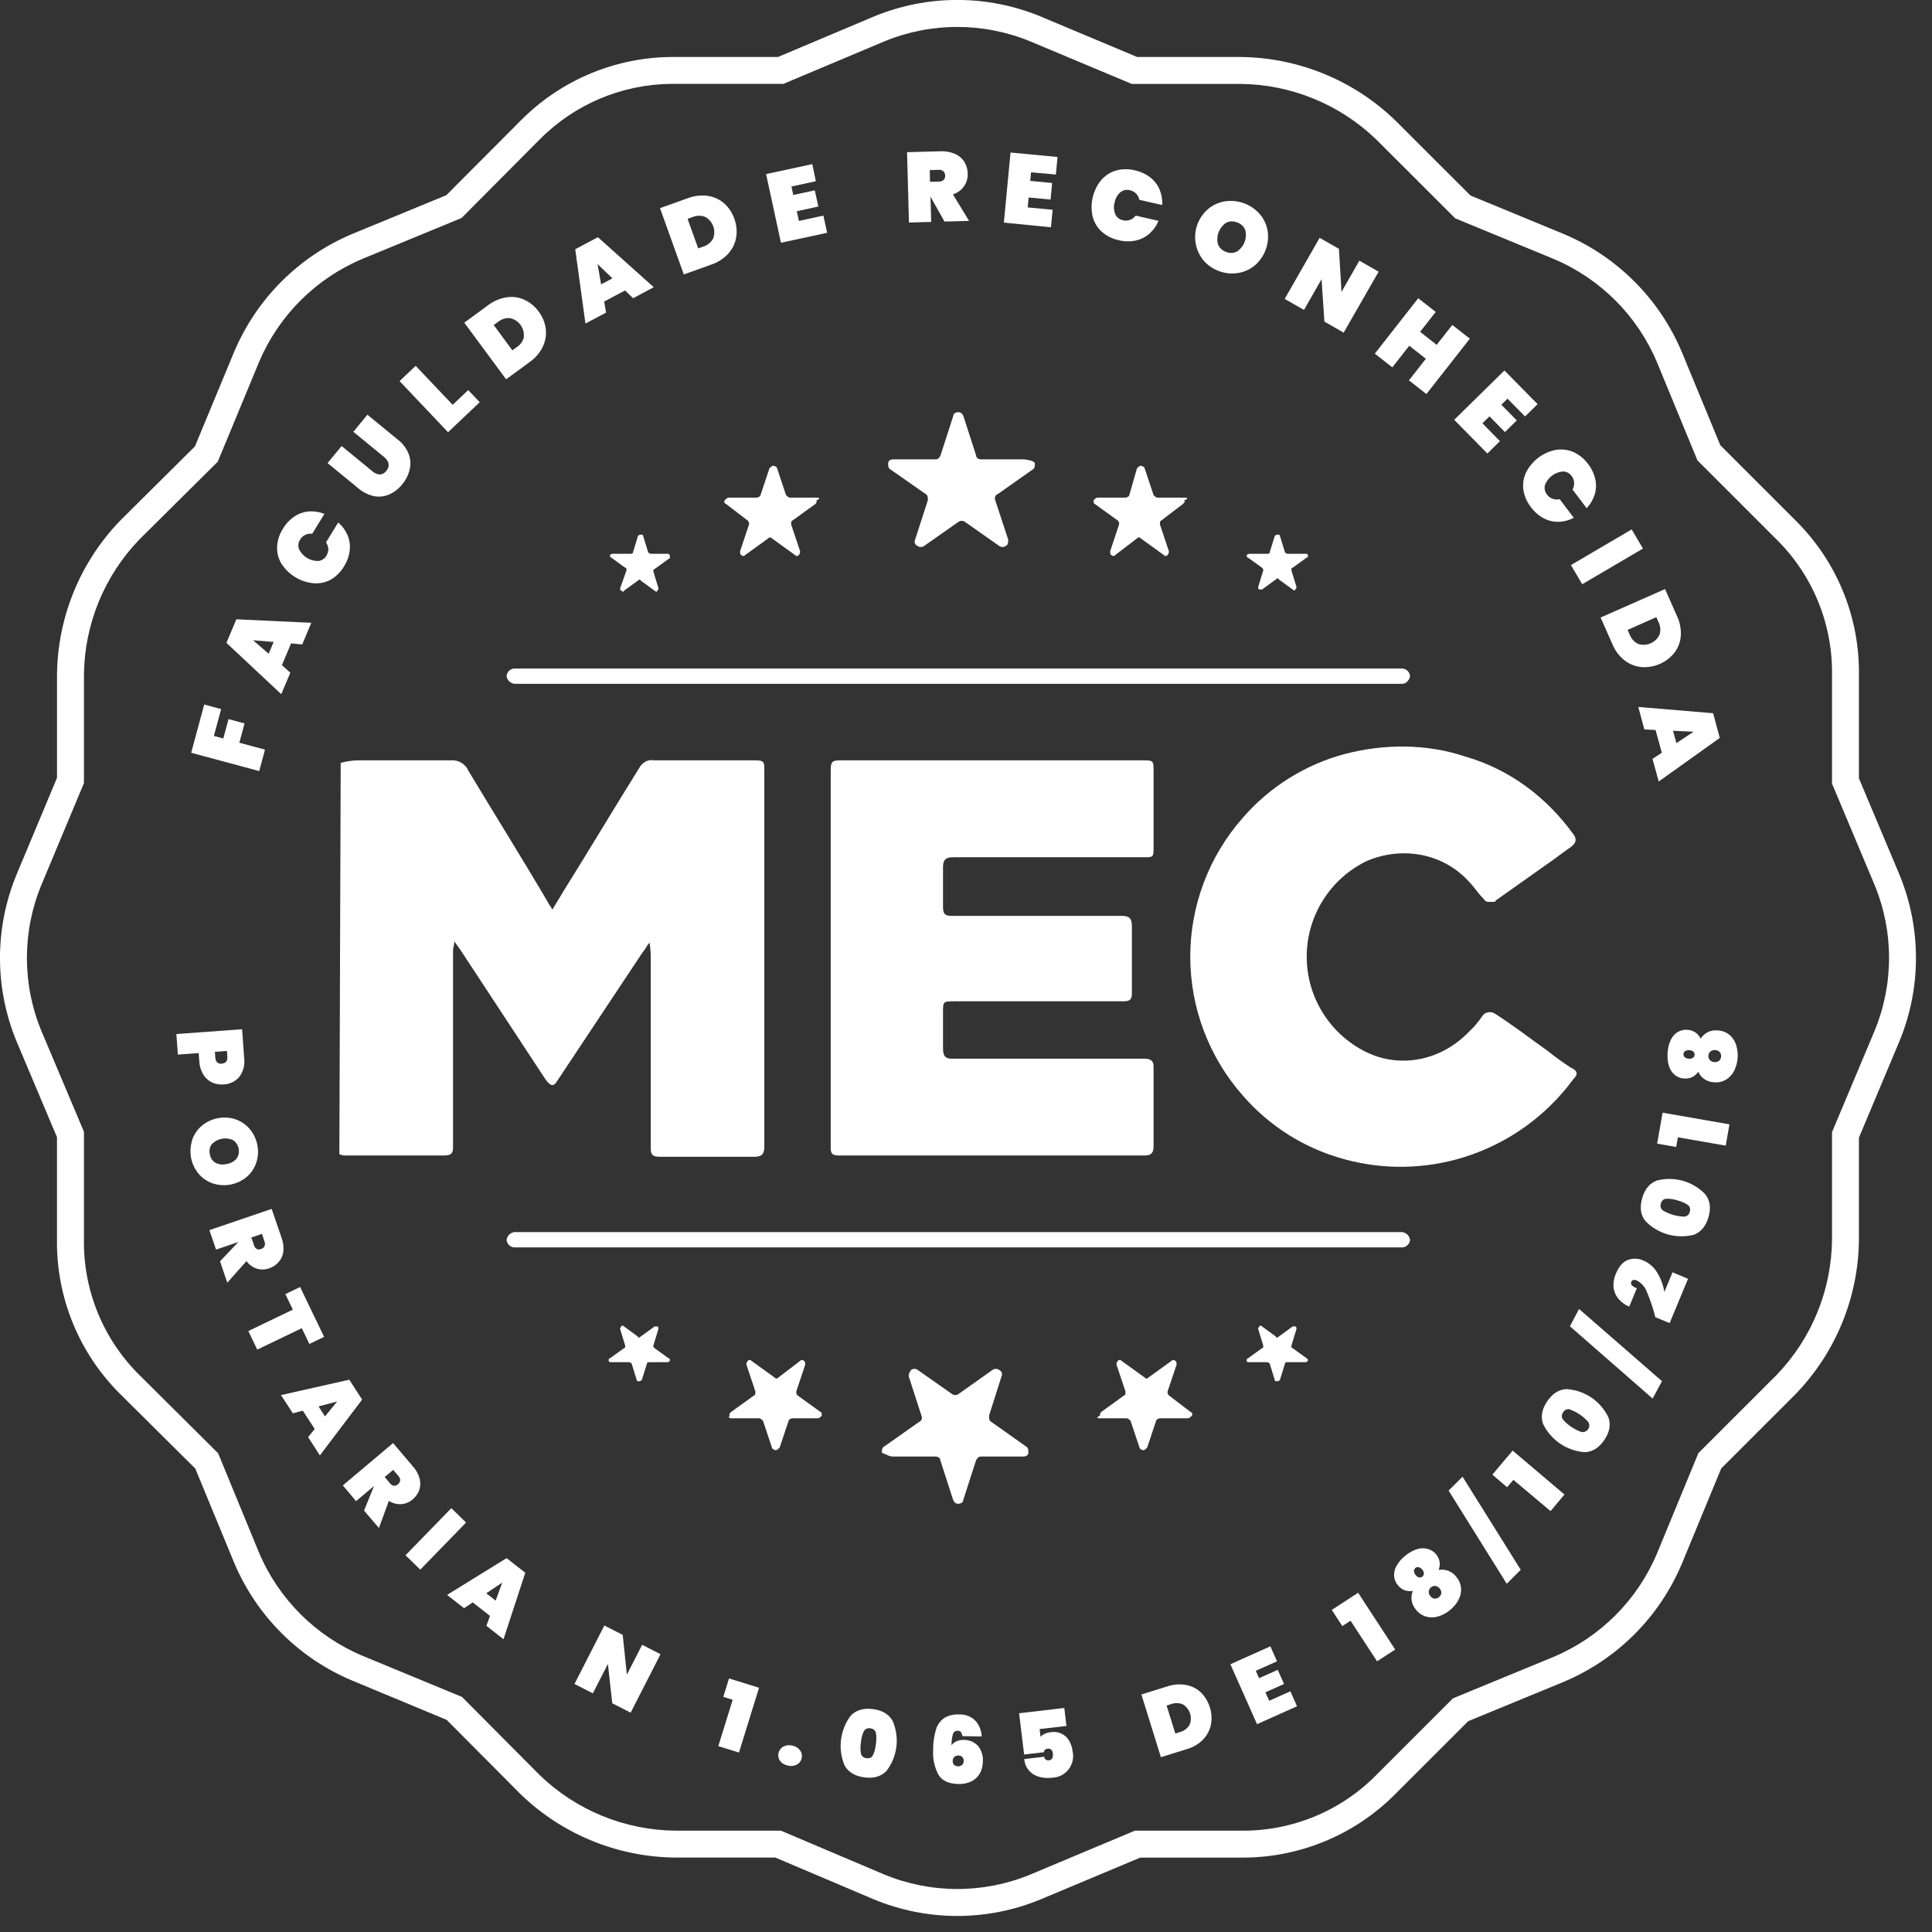 <svg width="116" height="116" viewBox="0 0 116 116" fill="none" xmlns="http://www.w3.org/2000/svg">
<rect x="0" y="0" width="116" height="116" fill="#333333" stroke="none"/>
<g clip-path="url(#clip0_663_9080)">
<path d="M114.041 52.503L111.613 46.733V40.565C111.64 38.834 111.316 37.114 110.66 35.511C110.004 33.908 109.03 32.455 107.796 31.238L103.29 26.733L100.98 21.138C99.634 17.938 97.086 15.393 93.884 14.049L88.288 11.739L83.768 7.223C81.272 4.812 77.943 3.451 74.471 3.422H68.277L62.492 0.995C60.902 0.336 59.198 -0.003 57.477 -0.003C55.755 -0.003 54.051 0.336 52.461 0.995L46.71 3.422H40.591C38.859 3.398 37.14 3.724 35.537 4.38C33.934 5.036 32.48 6.009 31.262 7.24L26.798 11.719L21.147 14.047C17.947 15.393 15.401 17.938 14.054 21.136L11.705 26.801L7.226 31.248C4.813 33.741 3.451 37.066 3.423 40.535V46.703L0.996 52.505C-0.333 55.715 -0.333 59.321 0.996 62.531L3.421 68.277V74.389C3.394 76.122 3.719 77.842 4.375 79.446C5.032 81.05 6.006 82.505 7.24 83.723L11.725 88.174L14.054 93.818C15.4 97.017 17.947 99.562 21.149 100.905L26.818 103.263L31.262 107.73C33.758 110.142 37.086 111.502 40.557 111.53H46.551L52.459 114.037C54.048 114.697 55.753 115.037 57.474 115.037C59.196 115.037 60.901 114.697 62.49 114.037L68.464 111.532H74.438C76.171 111.556 77.891 111.231 79.495 110.575C81.099 109.92 82.555 108.948 83.774 107.718L88.155 103.341L93.89 100.979C97.091 99.633 99.637 97.088 100.982 93.888L103.344 88.168L107.808 83.705C110.224 81.211 111.586 77.884 111.613 74.413V68.307L114.041 62.527C115.369 59.318 115.369 55.713 114.041 52.503ZM2.487 61.904C1.325 59.094 1.325 55.938 2.487 53.128L5.04 47.02V40.535C5.066 37.489 6.262 34.569 8.381 32.378L13.075 27.72L15.548 21.751C16.729 18.948 18.962 16.718 21.768 15.539L27.714 13.088L32.397 8.379C34.487 6.264 37.329 5.062 40.302 5.036H47.037L53.086 2.489C55.898 1.327 59.057 1.327 61.869 2.489L67.95 5.038H74.471C77.521 5.065 80.443 6.261 82.635 8.379L87.374 13.11L93.266 15.539C96.074 16.718 98.308 18.948 99.489 21.753L101.918 27.644L106.653 32.376C107.733 33.439 108.586 34.71 109.161 36.112C109.736 37.514 110.02 39.018 109.997 40.533V47.05L112.549 53.124C113.712 55.934 113.712 59.09 112.549 61.9L109.997 67.977V74.413C109.971 77.46 108.774 80.381 106.653 82.571L101.974 87.246L99.489 93.271C98.309 96.076 96.076 98.307 93.268 99.487L87.239 101.97L82.635 106.574C81.571 107.653 80.299 108.506 78.896 109.08C77.493 109.654 75.987 109.938 74.471 109.915H68.143L61.871 112.547C59.059 113.709 55.901 113.709 53.09 112.547L46.887 109.915H40.563C37.514 109.889 34.591 108.693 32.399 106.574L27.738 101.886L21.764 99.415C18.957 98.235 16.723 96.004 15.542 93.2L13.097 87.256L8.383 82.571C7.303 81.507 6.45 80.236 5.875 78.834C5.301 77.432 5.017 75.928 5.04 74.413V67.949L2.487 61.904Z" fill="white"/>
<path d="M61.447 27.581H58.919C58.765 27.581 58.61 27.507 58.61 27.354L57.843 24.978C57.77 24.827 57.692 24.75 57.539 24.75C57.385 24.75 57.234 24.827 57.234 24.978L56.467 27.354C56.39 27.507 56.312 27.581 56.159 27.581H53.63C53.477 27.581 53.325 27.658 53.325 27.812C53.325 27.965 53.325 28.12 53.477 28.194L55.555 29.646C55.711 29.722 55.711 29.875 55.711 30.03L54.944 32.402C54.927 32.437 54.918 32.475 54.916 32.513C54.915 32.552 54.922 32.591 54.936 32.627C54.951 32.663 54.972 32.695 55 32.722C55.028 32.749 55.061 32.77 55.097 32.784C55.154 32.822 55.22 32.843 55.288 32.843C55.357 32.843 55.423 32.822 55.48 32.784L57.549 31.331C57.605 31.292 57.672 31.271 57.741 31.271C57.809 31.271 57.877 31.292 57.933 31.331L60 32.784C60.056 32.822 60.123 32.843 60.192 32.843C60.26 32.843 60.327 32.822 60.384 32.784C60.535 32.708 60.535 32.553 60.535 32.402L59.759 30.044C59.742 30.009 59.733 29.97 59.732 29.931C59.731 29.892 59.738 29.853 59.752 29.817C59.767 29.781 59.789 29.748 59.818 29.721C59.846 29.694 59.879 29.673 59.916 29.66L61.983 28.204C62.136 28.13 62.136 27.975 62.136 27.822C62.136 27.668 61.601 27.581 61.447 27.581Z" fill="white"/>
<path d="M71.178 29.879H69.493C69.413 29.879 69.336 29.803 69.262 29.726L68.727 28.12C68.727 28.042 68.571 27.965 68.496 27.965C68.42 27.965 68.342 28.042 68.265 28.12L67.805 29.726C67.805 29.803 67.651 29.879 67.578 29.879H65.889C65.813 29.879 65.736 29.956 65.662 30.034C65.662 30.108 65.662 30.261 65.736 30.261L67.116 31.256C67.145 31.286 67.167 31.322 67.181 31.362C67.194 31.402 67.198 31.445 67.193 31.486L66.656 33.096C66.656 33.17 66.656 33.323 66.733 33.323C66.746 33.341 66.764 33.356 66.784 33.366C66.803 33.376 66.826 33.381 66.848 33.381C66.87 33.381 66.892 33.376 66.912 33.366C66.932 33.356 66.949 33.341 66.962 33.323L68.265 32.328C68.278 32.31 68.295 32.295 68.315 32.285C68.335 32.275 68.358 32.27 68.38 32.27C68.403 32.27 68.425 32.275 68.445 32.285C68.465 32.295 68.482 32.31 68.496 32.328L69.876 33.323C69.888 33.341 69.905 33.356 69.925 33.366C69.945 33.376 69.967 33.381 69.989 33.381C70.011 33.381 70.033 33.376 70.053 33.366C70.073 33.356 70.09 33.341 70.103 33.323C70.132 33.294 70.154 33.258 70.168 33.219C70.181 33.179 70.185 33.137 70.18 33.096L69.644 31.486C69.644 31.409 69.644 31.256 69.72 31.256L71.024 30.261C71.1 30.185 71.178 30.108 71.1 30.034C71.409 29.956 71.251 29.879 71.178 29.879Z" fill="white"/>
<path d="M49.109 29.879H47.425C47.347 29.879 47.272 29.803 47.194 29.726L46.658 28.12C46.658 28.042 46.507 27.965 46.429 27.965C46.352 27.965 46.276 28.042 46.198 28.12L45.663 29.726C45.663 29.803 45.509 29.879 45.432 29.879H43.747C43.669 29.879 43.594 29.956 43.516 30.034C43.502 30.053 43.493 30.075 43.489 30.098C43.485 30.122 43.487 30.146 43.495 30.168C43.503 30.19 43.516 30.21 43.533 30.227C43.55 30.243 43.571 30.255 43.594 30.261L44.896 31.256C44.925 31.286 44.948 31.322 44.961 31.362C44.974 31.402 44.979 31.445 44.974 31.486L44.436 33.096C44.436 33.17 44.436 33.323 44.514 33.323C44.527 33.341 44.544 33.356 44.564 33.366C44.584 33.376 44.606 33.381 44.628 33.381C44.651 33.381 44.673 33.376 44.693 33.366C44.712 33.356 44.73 33.341 44.743 33.323L46.123 32.328C46.136 32.31 46.153 32.295 46.172 32.285C46.192 32.275 46.214 32.27 46.236 32.27C46.258 32.27 46.28 32.275 46.3 32.285C46.32 32.295 46.337 32.31 46.35 32.328L47.73 33.323C47.743 33.341 47.76 33.356 47.78 33.366C47.8 33.376 47.823 33.381 47.845 33.381C47.867 33.381 47.89 33.376 47.91 33.366C47.93 33.356 47.947 33.341 47.961 33.323C47.99 33.294 48.012 33.258 48.026 33.219C48.039 33.179 48.043 33.137 48.038 33.096L47.501 31.486C47.501 31.409 47.501 31.256 47.578 31.256L48.958 30.261C48.986 30.231 49.007 30.195 49.02 30.156C49.033 30.116 49.037 30.075 49.032 30.034C49.263 29.956 49.183 29.879 49.109 29.879Z" fill="white"/>
<path d="M40.148 33.249H39.072C39.014 33.24 38.96 33.212 38.919 33.17L38.614 32.175C38.614 32.099 38.537 32.099 38.461 32.099C38.402 32.107 38.348 32.133 38.306 32.175L38.001 33.17C38.001 33.249 37.923 33.249 37.848 33.249H36.774C36.717 33.257 36.663 33.283 36.621 33.323C36.621 33.323 36.621 33.478 36.699 33.478L37.539 34.089C37.617 34.089 37.617 34.166 37.617 34.244L37.236 35.314C37.236 35.392 37.236 35.468 37.314 35.468C37.39 35.545 37.467 35.545 37.467 35.468L38.308 34.855C38.385 34.779 38.463 34.779 38.463 34.855L39.305 35.468C39.383 35.545 39.457 35.545 39.457 35.468C39.534 35.392 39.534 35.392 39.534 35.314L39.23 34.32C39.23 34.244 39.23 34.166 39.305 34.166L40.15 33.554C40.223 33.554 40.223 33.478 40.223 33.4C40.216 33.343 40.189 33.29 40.148 33.249Z" fill="white"/>
<path d="M78.378 33.249H77.307C77.249 33.241 77.195 33.213 77.155 33.17L76.847 32.175C76.847 32.099 76.771 32.099 76.693 32.099C76.635 32.107 76.581 32.133 76.54 32.175L76.233 33.17C76.233 33.249 76.158 33.249 76.08 33.249H75.009C74.951 33.256 74.897 33.282 74.856 33.323C74.856 33.4 74.856 33.478 74.931 33.478L75.775 34.089C75.849 34.166 75.849 34.166 75.849 34.244L75.544 35.239C75.544 35.316 75.544 35.394 75.622 35.394H75.775L76.616 34.781C76.693 34.704 76.771 34.704 76.771 34.781L77.613 35.394C77.691 35.47 77.765 35.47 77.765 35.394C77.842 35.316 77.842 35.316 77.842 35.239L77.538 34.244C77.538 34.166 77.538 34.089 77.613 34.089L78.456 33.478C78.531 33.478 78.531 33.4 78.531 33.323C78.531 33.245 78.378 33.249 78.378 33.249Z" fill="white"/>
<path d="M53.629 87.453H56.152C56.305 87.453 56.461 87.529 56.461 87.682L57.227 90.056C57.301 90.209 57.379 90.287 57.532 90.287C57.685 90.287 57.837 90.209 57.837 90.056L58.603 87.682C58.681 87.529 58.759 87.453 58.912 87.453H61.441C61.594 87.453 61.747 87.376 61.747 87.225C61.747 87.073 61.747 86.916 61.594 86.841L59.537 85.384C59.382 85.31 59.382 85.157 59.382 85.002L60.135 82.63C60.152 82.596 60.161 82.558 60.163 82.519C60.164 82.48 60.158 82.441 60.143 82.405C60.129 82.369 60.107 82.337 60.079 82.309C60.051 82.282 60.018 82.262 59.981 82.248C59.925 82.209 59.858 82.188 59.79 82.188C59.721 82.188 59.655 82.209 59.599 82.248L57.546 83.701C57.49 83.74 57.423 83.76 57.355 83.76C57.286 83.76 57.22 83.74 57.164 83.701L55.095 82.248C55.039 82.209 54.972 82.188 54.904 82.188C54.835 82.188 54.768 82.209 54.712 82.248C54.616 82.352 54.561 82.488 54.559 82.63L55.326 85.002C55.343 85.037 55.352 85.075 55.353 85.114C55.354 85.153 55.347 85.191 55.333 85.227C55.318 85.263 55.296 85.296 55.268 85.323C55.24 85.35 55.207 85.371 55.17 85.384L53.102 86.841C52.948 86.916 52.948 87.071 52.948 87.225C53.325 87.376 53.402 87.453 53.629 87.453Z" fill="white"/>
<path d="M43.898 85.157H45.585C45.662 85.157 45.74 85.233 45.814 85.311L46.349 86.916C46.349 86.994 46.507 87.071 46.58 87.071C46.654 87.071 46.733 86.994 46.811 86.916L47.347 85.311C47.347 85.233 47.5 85.157 47.578 85.157H49.109C49.187 85.157 49.262 85.08 49.34 85.002C49.34 84.927 49.34 84.775 49.262 84.775L47.883 83.781C47.854 83.75 47.833 83.713 47.82 83.673C47.808 83.633 47.804 83.591 47.809 83.55L48.344 81.942C48.344 81.866 48.344 81.713 48.265 81.713C48.252 81.695 48.235 81.68 48.215 81.67C48.195 81.66 48.173 81.655 48.151 81.655C48.129 81.655 48.107 81.66 48.087 81.67C48.068 81.68 48.051 81.695 48.038 81.713L46.733 82.708C46.721 82.727 46.704 82.742 46.684 82.752C46.664 82.763 46.642 82.768 46.62 82.768C46.598 82.768 46.576 82.763 46.556 82.752C46.536 82.742 46.519 82.727 46.507 82.708L45.127 81.713C45.113 81.695 45.096 81.68 45.076 81.67C45.056 81.66 45.034 81.655 45.011 81.655C44.989 81.655 44.967 81.66 44.946 81.67C44.926 81.68 44.909 81.695 44.896 81.713C44.866 81.743 44.844 81.779 44.831 81.819C44.817 81.858 44.813 81.9 44.818 81.942L45.356 83.55C45.356 83.627 45.356 83.781 45.278 83.781L43.898 84.775C43.824 84.849 43.747 84.927 43.824 85.002C43.669 85.08 43.824 85.157 43.898 85.157Z" fill="white"/>
<path d="M65.967 85.157H67.651C67.729 85.157 67.804 85.233 67.882 85.311L68.418 86.916C68.418 86.994 68.571 87.071 68.649 87.071C68.726 87.071 68.8 86.994 68.878 86.916L69.413 85.311C69.413 85.233 69.567 85.157 69.644 85.157H71.329C71.409 85.157 71.482 85.08 71.56 85.002C71.574 84.983 71.583 84.961 71.587 84.938C71.591 84.914 71.588 84.891 71.581 84.868C71.573 84.846 71.56 84.826 71.543 84.809C71.526 84.793 71.505 84.782 71.482 84.775L70.18 83.78C70.15 83.75 70.128 83.714 70.115 83.674C70.101 83.634 70.097 83.591 70.102 83.55L70.642 81.942C70.642 81.866 70.642 81.713 70.564 81.713C70.551 81.695 70.534 81.68 70.513 81.67C70.493 81.66 70.471 81.655 70.449 81.655C70.426 81.655 70.404 81.66 70.384 81.67C70.364 81.68 70.347 81.695 70.333 81.713L68.953 82.708C68.941 82.727 68.924 82.742 68.904 82.752C68.884 82.763 68.862 82.768 68.84 82.768C68.817 82.768 68.796 82.763 68.776 82.752C68.756 82.742 68.739 82.727 68.726 82.708L67.347 81.713C67.333 81.695 67.316 81.68 67.296 81.67C67.276 81.66 67.254 81.655 67.231 81.655C67.209 81.655 67.186 81.66 67.166 81.67C67.146 81.68 67.129 81.695 67.115 81.713C67.086 81.743 67.064 81.779 67.05 81.819C67.037 81.858 67.033 81.9 67.038 81.942L67.577 83.55C67.577 83.627 67.577 83.78 67.498 83.78L66.12 84.775C66.091 84.805 66.069 84.841 66.056 84.88C66.043 84.919 66.039 84.961 66.044 85.002C65.813 85.08 65.889 85.157 65.967 85.157Z" fill="white"/>
<path d="M75.009 81.787H76.08C76.138 81.795 76.192 81.822 76.233 81.865L76.54 82.859C76.54 82.933 76.616 82.933 76.693 82.933C76.751 82.926 76.805 82.9 76.847 82.859L77.155 81.865C77.155 81.787 77.229 81.787 77.307 81.787H78.378C78.436 81.779 78.49 81.753 78.531 81.711C78.531 81.711 78.531 81.556 78.456 81.556L77.613 80.947C77.538 80.947 77.538 80.87 77.538 80.792L77.842 79.797C77.842 79.72 77.842 79.642 77.765 79.642H77.613L76.771 80.255C76.693 80.335 76.616 80.335 76.616 80.255L75.775 79.642C75.698 79.569 75.622 79.569 75.622 79.642C75.544 79.72 75.544 79.72 75.544 79.797L75.849 80.792C75.849 80.87 75.849 80.947 75.775 80.947L74.931 81.556C74.856 81.556 74.856 81.634 74.856 81.711C74.856 81.789 74.931 81.787 75.009 81.787Z" fill="white"/>
<path d="M36.698 81.787H37.77C37.828 81.795 37.882 81.822 37.923 81.865L38.231 82.859C38.231 82.933 38.305 82.933 38.383 82.933C38.441 82.926 38.494 82.9 38.536 82.859L38.845 81.865C38.845 81.787 38.918 81.787 38.996 81.787H40.067C40.126 81.78 40.18 81.753 40.221 81.711C40.221 81.634 40.221 81.556 40.147 81.556L39.303 80.947C39.227 80.87 39.227 80.87 39.227 80.792L39.532 79.797C39.532 79.72 39.532 79.642 39.454 79.642H39.303L38.461 80.255C38.383 80.335 38.305 80.335 38.305 80.255L37.465 79.642C37.387 79.569 37.312 79.569 37.312 79.642C37.234 79.72 37.234 79.72 37.234 79.797L37.538 80.792C37.538 80.87 37.538 80.947 37.465 80.947L36.621 81.556C36.545 81.556 36.545 81.634 36.545 81.711C36.545 81.789 36.698 81.787 36.698 81.787Z" fill="white"/>
<path d="M84.203 74.897H30.874C30.755 74.889 30.643 74.838 30.559 74.754C30.475 74.67 30.424 74.558 30.416 74.439C30.434 74.323 30.487 74.215 30.569 74.131C30.653 74.05 30.759 73.997 30.874 73.978H84.203C84.317 73.998 84.424 74.051 84.509 74.131C84.59 74.216 84.643 74.323 84.66 74.439C84.653 74.558 84.602 74.67 84.517 74.754C84.433 74.838 84.321 74.889 84.203 74.897Z" fill="white"/>
<path d="M84.203 41.057H30.874C30.759 41.038 30.653 40.984 30.569 40.904C30.487 40.82 30.434 40.713 30.416 40.597C30.424 40.478 30.475 40.367 30.559 40.282C30.643 40.198 30.755 40.148 30.874 40.14H84.203C84.321 40.148 84.433 40.198 84.517 40.282C84.602 40.367 84.653 40.478 84.66 40.597C84.643 40.712 84.59 40.819 84.509 40.904C84.473 40.95 84.426 40.988 84.373 41.015C84.32 41.041 84.262 41.056 84.203 41.057Z" fill="white"/>
<path d="M20.456 45.804C20.781 45.716 21.115 45.665 21.451 45.651H27.12C27.329 45.641 27.535 45.694 27.713 45.803C27.89 45.913 28.031 46.073 28.116 46.264C29.723 48.944 31.407 51.624 33.018 54.377C33.096 54.455 33.096 54.533 33.169 54.608L33.862 53.46C35.394 51.011 36.849 48.56 38.38 46.111C38.534 45.804 38.916 45.573 39.225 45.651H45.276C45.891 45.651 45.891 45.728 45.891 46.264V68.842C45.891 69.3 45.738 69.455 45.276 69.455H39.609C39.149 69.455 39.071 69.3 39.071 68.916V57.67C39.084 57.312 39.059 56.953 38.996 56.6C38.844 56.751 38.767 56.982 38.613 57.135L33.48 64.863C33.249 65.245 33.098 65.245 32.789 64.863L27.656 57.052L27.279 56.522C27.279 56.751 27.202 56.904 27.202 57.058V68.842C27.202 69.224 27.126 69.377 26.666 69.377H20.838C20.68 69.39 20.521 69.363 20.376 69.3L20.456 45.804Z" fill="white"/>
<path d="M49.876 57.517V46.264C49.876 45.728 49.954 45.651 50.489 45.651H68.571C69.262 45.651 69.262 45.651 69.262 46.339V50.858C69.262 51.471 69.262 51.471 68.649 51.471H57.233C56.772 51.471 56.62 51.624 56.62 52.081V54.455C56.62 54.917 56.772 54.99 57.156 54.99H67.347C67.805 54.99 67.96 55.144 67.96 55.603V59.662C67.96 60.044 67.805 60.12 67.421 60.12H57.307C56.62 60.12 56.62 60.12 56.62 60.81V62.955C56.62 63.413 56.772 63.566 57.156 63.566H68.727C69.109 63.566 69.262 63.721 69.262 64.025V68.842C69.262 69.224 69.109 69.377 68.727 69.377H50.338C49.876 69.377 49.876 69.147 49.876 68.842V57.517Z" fill="white"/>
<path d="M94.316 64.103C93.839 63.795 93.379 63.463 92.936 63.108C91.865 62.342 90.869 61.576 89.798 60.886C89.698 60.811 89.576 60.771 89.452 60.771C89.327 60.771 89.205 60.811 89.105 60.886L89.031 60.963C88.791 61.328 88.508 61.662 88.187 61.958C86.576 63.644 84.125 64.179 82.058 63.182C80.979 62.659 80.069 61.843 79.432 60.828C78.795 59.812 78.457 58.638 78.457 57.44C78.457 56.241 78.795 55.067 79.432 54.051C80.069 53.036 80.979 52.22 82.058 51.698C84.203 50.78 86.654 51.24 88.187 52.923C88.492 53.23 88.723 53.612 89.031 53.918C89.105 53.994 89.185 54.149 89.336 54.149H89.72C89.731 54.149 89.741 54.147 89.751 54.144C89.76 54.14 89.769 54.134 89.776 54.127C89.783 54.119 89.789 54.111 89.793 54.101C89.796 54.092 89.798 54.081 89.798 54.071C90.869 53.305 91.865 52.617 92.936 51.851C93.398 51.544 93.856 51.16 94.316 50.856C94.623 50.625 94.7 50.394 94.469 50.09C92.862 47.867 90.638 46.184 87.956 45.418C85.658 44.652 83.129 44.652 80.756 45.267C78.375 45.902 76.24 47.235 74.625 49.095C72.589 51.399 71.465 54.366 71.465 57.44C71.465 60.513 72.589 63.481 74.625 65.784C76.24 67.644 78.375 68.978 80.756 69.612C83.121 70.253 85.62 70.201 87.956 69.461C90.568 68.634 92.849 66.998 94.469 64.79C94.782 64.487 94.7 64.266 94.316 64.103Z" fill="white"/>
<path d="M12.262 42.3L13.278 42.575L12.841 44.187L13.407 44.34L13.72 43.176L14.683 43.434L14.371 44.594L15.91 45.01L15.563 46.297L11.479 45.197L12.262 42.3Z" fill="white"/>
<path d="M17.476 38.631L16.926 39.938L17.432 40.39L16.888 41.679L13.595 38.599L14.192 37.183L18.692 37.394L18.147 38.691L17.476 38.631ZM16.43 38.544L15.196 38.442L16.131 39.252L16.43 38.544Z" fill="white"/>
<path d="M16.909 33.866C16.72 33.56 16.626 33.206 16.637 32.847C16.654 32.457 16.774 32.079 16.985 31.751C17.157 31.456 17.392 31.204 17.674 31.013C17.932 30.839 18.23 30.734 18.54 30.708C18.86 30.684 19.181 30.733 19.478 30.854L18.749 32.047C18.606 32.028 18.46 32.05 18.329 32.111C18.2 32.174 18.092 32.274 18.018 32.398C17.962 32.483 17.927 32.581 17.916 32.682C17.905 32.784 17.919 32.887 17.957 32.982C18.063 33.196 18.228 33.376 18.433 33.5C18.637 33.624 18.873 33.687 19.112 33.683C19.213 33.672 19.311 33.637 19.396 33.58C19.482 33.524 19.552 33.448 19.602 33.358C19.676 33.239 19.715 33.101 19.713 32.961C19.705 32.818 19.658 32.68 19.576 32.563L20.306 31.369C20.55 31.578 20.742 31.84 20.868 32.135C20.988 32.421 21.032 32.734 20.997 33.042C20.958 33.381 20.843 33.707 20.661 33.995C20.466 34.333 20.186 34.614 19.848 34.809C19.533 34.977 19.175 35.05 18.819 35.018C18.434 34.981 18.062 34.858 17.731 34.657C17.401 34.457 17.12 34.184 16.909 33.86V33.866Z" fill="white"/>
<path d="M20.51 26.779L22.352 28.289C22.473 28.403 22.627 28.473 22.792 28.488C22.871 28.487 22.948 28.466 23.017 28.429C23.087 28.392 23.146 28.338 23.19 28.273C23.246 28.216 23.287 28.147 23.311 28.071C23.336 27.995 23.342 27.914 23.33 27.836C23.288 27.676 23.193 27.535 23.059 27.438L21.217 25.926L22.059 24.899L23.903 26.411C24.188 26.631 24.407 26.924 24.538 27.259C24.652 27.559 24.672 27.887 24.596 28.2C24.516 28.529 24.36 28.835 24.14 29.093C23.933 29.351 23.668 29.556 23.366 29.69C23.08 29.814 22.763 29.848 22.458 29.79C22.107 29.714 21.78 29.55 21.51 29.314L19.668 27.804L20.51 26.779Z" fill="white"/>
<path d="M27.178 24.306L28.112 23.422L28.803 24.148L26.901 25.951L23.99 22.881L24.958 21.964L27.178 24.306Z" fill="white"/>
<path d="M30.416 17.851C30.777 17.795 31.146 17.846 31.479 17.997C31.823 18.153 32.12 18.396 32.341 18.703C32.571 19.006 32.718 19.363 32.767 19.739C32.813 20.105 32.753 20.477 32.594 20.81C32.418 21.177 32.151 21.492 31.817 21.725L30.388 22.774L27.877 19.375L29.305 18.327C29.63 18.078 30.012 17.915 30.416 17.851ZM31.451 20.239C31.477 19.981 31.407 19.722 31.255 19.512C31.103 19.303 30.878 19.156 30.625 19.101C30.363 19.08 30.104 19.161 29.902 19.328L29.645 19.515L30.762 21.035L31.019 20.848C31.241 20.707 31.399 20.486 31.461 20.231L31.451 20.239Z" fill="white"/>
<path d="M37.527 17.44L36.274 18.106L36.388 18.769L35.151 19.427L34.538 14.964L35.898 14.242L39.253 17.245L38.013 17.907L37.527 17.44ZM36.77 16.713L35.878 15.856L36.091 17.073L36.77 16.713Z" fill="white"/>
<path d="M42.488 11.759C42.85 11.809 43.191 11.963 43.468 12.201C43.753 12.452 43.967 12.773 44.089 13.132C44.222 13.488 44.261 13.871 44.203 14.246C44.141 14.61 43.978 14.948 43.733 15.223C43.458 15.524 43.111 15.75 42.725 15.88L41.057 16.477L39.627 12.497L41.298 11.9C41.677 11.755 42.086 11.707 42.488 11.759ZM42.811 14.336C42.907 14.097 42.912 13.831 42.825 13.589C42.738 13.346 42.565 13.144 42.339 13.021C42.095 12.927 41.824 12.931 41.582 13.033L41.284 13.14L41.921 14.915L42.219 14.807C42.47 14.733 42.682 14.564 42.811 14.336Z" fill="white"/>
<path d="M47.518 11.2L47.63 11.707L48.922 11.427L49.133 12.4L47.841 12.682L47.968 13.265L49.438 12.945L49.663 13.978L46.889 14.574L45.997 10.452L48.771 9.855L48.984 10.88L47.518 11.2Z" fill="white"/>
<path d="M56.708 13.303L55.868 11.809L55.91 13.325L54.575 13.361L54.46 9.137L56.451 9.083C56.755 9.066 57.059 9.12 57.339 9.24C57.571 9.341 57.767 9.507 57.903 9.72C58.031 9.932 58.099 10.175 58.102 10.422C58.113 10.691 58.037 10.957 57.885 11.18C57.721 11.412 57.486 11.585 57.216 11.672L58.185 13.263L56.708 13.303ZM55.838 10.915L56.367 10.902C56.471 10.907 56.572 10.873 56.652 10.808C56.686 10.774 56.712 10.732 56.729 10.687C56.746 10.642 56.753 10.594 56.75 10.546C56.751 10.497 56.742 10.449 56.724 10.404C56.706 10.359 56.679 10.319 56.644 10.285C56.563 10.219 56.46 10.188 56.356 10.197L55.826 10.213L55.838 10.915Z" fill="white"/>
<path d="M61.905 10.347L61.855 10.862L63.172 10.987L63.078 11.982L61.76 11.857L61.704 12.454L63.202 12.595L63.1 13.647L60.274 13.365L60.673 9.157L63.496 9.425L63.397 10.478L61.905 10.347Z" fill="white"/>
<path d="M66.108 10.824C66.339 10.549 66.646 10.347 66.99 10.245C67.366 10.137 67.763 10.132 68.141 10.229C68.475 10.299 68.788 10.442 69.059 10.649C69.305 10.839 69.499 11.089 69.621 11.375C69.744 11.67 69.799 11.99 69.78 12.31L68.408 11.998C68.379 11.855 68.31 11.724 68.209 11.62C68.108 11.518 67.979 11.449 67.838 11.421C67.74 11.394 67.636 11.392 67.536 11.414C67.436 11.436 67.343 11.482 67.265 11.548C67.085 11.708 66.964 11.924 66.922 12.161C66.857 12.393 66.871 12.64 66.962 12.863C67.005 12.956 67.07 13.037 67.15 13.1C67.231 13.163 67.326 13.206 67.426 13.225C67.566 13.259 67.713 13.251 67.849 13.201C67.984 13.151 68.101 13.062 68.187 12.947L69.559 13.259C69.437 13.556 69.248 13.821 69.007 14.033C68.774 14.238 68.491 14.379 68.187 14.443C67.853 14.513 67.508 14.506 67.177 14.423C66.795 14.346 66.44 14.169 66.148 13.91C65.882 13.668 65.693 13.353 65.604 13.004C65.518 12.627 65.519 12.234 65.606 11.856C65.693 11.479 65.865 11.126 66.108 10.824Z" fill="white"/>
<path d="M72.232 15.605C71.871 15.147 71.705 14.566 71.771 13.987C71.837 13.408 72.128 12.879 72.582 12.513C72.877 12.279 73.231 12.129 73.606 12.081C73.987 12.033 74.374 12.08 74.733 12.219C75.091 12.358 75.409 12.585 75.658 12.877C75.899 13.165 76.056 13.513 76.114 13.884C76.169 14.271 76.123 14.666 75.981 15.03C75.839 15.395 75.606 15.716 75.304 15.965C75.009 16.2 74.656 16.35 74.282 16.399C73.903 16.452 73.516 16.406 73.159 16.264C72.799 16.128 72.479 15.901 72.232 15.605ZM74.273 15.1C74.477 14.963 74.635 14.768 74.724 14.539C74.813 14.31 74.829 14.059 74.77 13.82C74.73 13.713 74.667 13.616 74.584 13.537C74.501 13.458 74.401 13.398 74.293 13.363C74.187 13.314 74.072 13.29 73.956 13.292C73.839 13.294 73.725 13.322 73.621 13.375C73.417 13.511 73.259 13.707 73.17 13.936C73.081 14.165 73.065 14.415 73.124 14.654C73.164 14.764 73.228 14.862 73.312 14.943C73.396 15.024 73.497 15.085 73.608 15.122C73.713 15.168 73.827 15.191 73.942 15.187C74.058 15.183 74.171 15.153 74.273 15.1Z" fill="white"/>
<path d="M80.676 19.972L79.519 19.31L79.348 16.765L78.293 18.609L77.134 17.947L79.233 14.28L80.391 14.94L80.545 17.527L81.618 15.651L82.775 16.313L80.676 19.972Z" fill="white"/>
<path d="M88.253 20.333L85.644 23.659L84.595 22.838L85.61 21.54L84.615 20.758L83.597 22.056L82.546 21.234L85.152 17.907L86.204 18.729L85.264 19.923L86.26 20.705L87.197 19.511L88.253 20.333Z" fill="white"/>
<path d="M90.514 23.936L90.144 24.3L91.07 25.243L90.359 25.941L89.431 24.998L89.005 25.416L90.058 26.487L89.304 27.229L87.312 25.205L90.329 22.245L92.32 24.266L91.566 25.006L90.514 23.936Z" fill="white"/>
<path d="M93.415 27.014C93.77 26.953 94.135 26.996 94.465 27.139C94.82 27.299 95.127 27.55 95.355 27.867C95.564 28.136 95.711 28.448 95.785 28.78C95.851 29.084 95.838 29.399 95.747 29.696C95.651 30.002 95.486 30.282 95.265 30.515L94.419 29.393C94.489 29.266 94.521 29.122 94.513 28.977C94.504 28.832 94.451 28.693 94.361 28.579C94.303 28.496 94.225 28.428 94.134 28.38C94.044 28.333 93.944 28.308 93.841 28.307C93.603 28.326 93.376 28.413 93.185 28.557C92.995 28.701 92.849 28.895 92.764 29.119C92.736 29.217 92.733 29.321 92.753 29.421C92.774 29.521 92.819 29.614 92.884 29.694C92.968 29.811 93.085 29.899 93.22 29.948C93.357 29.997 93.505 30.004 93.646 29.97L94.493 31.092C94.208 31.241 93.894 31.323 93.573 31.331C93.262 31.337 92.955 31.263 92.681 31.116C92.381 30.953 92.121 30.726 91.92 30.45C91.677 30.145 91.519 29.781 91.464 29.395C91.417 29.039 91.476 28.677 91.633 28.355C91.809 28.01 92.061 27.71 92.37 27.477C92.678 27.244 93.036 27.084 93.415 27.01V27.014Z" fill="white"/>
<path d="M98.645 32.937L94.999 35.078L94.322 33.928L97.968 31.787L98.645 32.937Z" fill="white"/>
<path d="M100.918 38.166C100.895 38.531 100.767 38.881 100.548 39.174C100.313 39.473 100.009 39.709 99.662 39.862C99.315 40.015 98.935 40.08 98.557 40.052C98.189 40.018 97.839 39.88 97.547 39.654C97.227 39.402 96.977 39.073 96.82 38.697L96.103 37.077L99.972 35.368L100.689 36.99C100.862 37.357 100.941 37.761 100.918 38.166ZM98.365 38.665C98.611 38.742 98.876 38.728 99.112 38.624C99.347 38.52 99.536 38.334 99.644 38.1C99.72 37.85 99.697 37.581 99.578 37.348L99.451 37.055L97.724 37.819L97.852 38.11C97.945 38.354 98.129 38.553 98.365 38.665Z" fill="white"/>
<path d="M99.778 45.195L99.402 43.828L98.729 43.796L98.366 42.447L102.858 42.823L103.257 44.306L99.593 46.922L99.218 45.563L99.778 45.195ZM100.654 44.618L101.686 43.934L100.449 43.876L100.654 44.618Z" fill="white"/>
<path d="M12.718 64.986C12.504 64.882 12.325 64.717 12.203 64.513C12.059 64.271 11.978 63.998 11.966 63.717L11.93 63.227L10.679 63.319L10.59 62.085L14.536 61.797L14.66 63.52C14.715 63.921 14.612 64.328 14.371 64.654C14.253 64.793 14.107 64.906 13.942 64.985C13.777 65.064 13.598 65.107 13.415 65.112C13.176 65.132 12.936 65.089 12.718 64.986ZM13.316 63.86C13.557 63.842 13.668 63.707 13.65 63.45L13.624 63.1L12.902 63.152L12.928 63.502C12.947 63.758 13.078 63.88 13.318 63.868L13.316 63.86Z" fill="white"/>
<path d="M11.524 68.482C11.63 68.148 11.825 67.849 12.087 67.617C12.365 67.377 12.699 67.214 13.058 67.141C13.418 67.069 13.789 67.09 14.138 67.203C14.469 67.316 14.764 67.517 14.99 67.784C15.223 68.056 15.38 68.383 15.448 68.735C15.523 69.084 15.504 69.446 15.394 69.785C15.289 70.118 15.095 70.416 14.833 70.647C14.555 70.884 14.222 71.046 13.864 71.118C13.506 71.19 13.136 71.17 12.788 71.059C12.456 70.947 12.16 70.748 11.932 70.482C11.702 70.209 11.545 69.883 11.475 69.533C11.406 69.183 11.426 68.822 11.533 68.482H11.524ZM12.943 69.819C13.149 69.922 13.386 69.947 13.608 69.889C13.84 69.856 14.052 69.741 14.206 69.564C14.266 69.476 14.308 69.377 14.329 69.272C14.35 69.168 14.349 69.06 14.328 68.955C14.306 68.851 14.264 68.752 14.203 68.664C14.143 68.576 14.065 68.501 13.975 68.444C13.764 68.354 13.531 68.329 13.307 68.374C13.082 68.419 12.877 68.532 12.718 68.697C12.654 68.783 12.61 68.882 12.59 68.988C12.569 69.093 12.573 69.202 12.601 69.306C12.615 69.412 12.653 69.513 12.713 69.602C12.772 69.691 12.851 69.765 12.943 69.819Z" fill="white"/>
<path d="M13.212 75.729L14.312 74.571L12.972 75.028L12.573 73.858L16.311 72.585L16.908 74.324C17.007 74.589 17.042 74.873 17.012 75.154C16.98 75.386 16.881 75.604 16.727 75.78C16.574 75.953 16.377 76.082 16.157 76.154C15.92 76.239 15.662 76.245 15.421 76.172C15.17 76.092 14.952 75.932 14.799 75.717L13.646 77.016L13.212 75.729ZM15.092 74.3L15.249 74.764C15.275 74.856 15.333 74.937 15.413 74.99C15.455 75.009 15.501 75.019 15.547 75.019C15.593 75.019 15.639 75.009 15.681 74.99C15.767 74.964 15.839 74.904 15.881 74.825C15.918 74.736 15.918 74.635 15.881 74.545L15.731 74.083L15.092 74.3Z" fill="white"/>
<path d="M19.46 80.267L18.576 80.693L18.12 79.748L15.446 81.031L14.91 79.917L17.584 78.633L17.134 77.7L18.018 77.274L19.46 80.267Z" fill="white"/>
<path d="M18.895 85.8L18.18 84.696L17.583 84.855L16.87 83.764L20.97 82.839L21.743 84.033L19.206 87.384L18.499 86.287L18.895 85.8ZM19.512 85.044L20.243 84.148L19.126 84.443L19.512 85.044Z" fill="white"/>
<path d="M21.859 90.698L22.457 89.22L21.38 90.131L20.583 89.186L23.602 86.644L24.796 88.048C24.985 88.259 25.121 88.511 25.195 88.784C25.255 89.011 25.246 89.251 25.171 89.473C25.089 89.689 24.952 89.881 24.773 90.028C24.582 90.193 24.344 90.292 24.093 90.312C23.83 90.328 23.569 90.259 23.349 90.114L22.751 91.743L21.859 90.698ZM23.098 88.683L23.415 89.059C23.471 89.137 23.555 89.191 23.649 89.21C23.74 89.209 23.828 89.176 23.897 89.118C23.966 89.059 24.012 88.977 24.028 88.888C24.03 88.791 23.993 88.697 23.926 88.627L23.61 88.253L23.098 88.683Z" fill="white"/>
<path d="M27.985 91.415L25.235 94.242L24.347 93.38L27.099 90.553L27.985 91.415Z" fill="white"/>
<path d="M29.42 97.022L28.385 96.21L27.863 96.558L26.842 95.762L30.416 93.552L31.539 94.431L30.231 98.422L29.205 97.617L29.42 97.022ZM29.759 96.105L30.157 95.02L29.197 95.663L29.759 96.105Z" fill="white"/>
<path d="M37.865 102.831L36.762 102.268L36.499 99.907L35.595 101.672L34.494 101.108L36.286 97.597L37.389 98.16L37.638 100.547L38.556 98.757L39.659 99.32L37.865 102.831Z" fill="white"/>
<path d="M43.427 101.883L43.771 100.776L45.575 101.335L44.368 105.225L43.128 104.841L43.992 102.056L43.427 101.883Z" fill="white"/>
<path d="M46.84 105.735C46.791 105.668 46.756 105.592 46.739 105.512C46.723 105.431 46.724 105.347 46.742 105.267C46.758 105.184 46.792 105.105 46.841 105.036C46.891 104.967 46.955 104.91 47.029 104.869C47.196 104.782 47.39 104.761 47.573 104.809C47.758 104.841 47.924 104.942 48.037 105.092C48.086 105.159 48.12 105.236 48.137 105.318C48.154 105.4 48.152 105.484 48.132 105.565C48.116 105.646 48.082 105.722 48.033 105.789C47.984 105.855 47.92 105.909 47.847 105.947C47.681 106.034 47.489 106.055 47.308 106.007C47.124 105.976 46.957 105.879 46.84 105.735Z" fill="white"/>
<path d="M51.077 103.013C51.392 102.68 51.83 102.547 52.395 102.615C52.961 102.682 53.351 102.913 53.59 103.313C53.805 103.801 53.884 104.337 53.821 104.866C53.758 105.395 53.555 105.898 53.232 106.321C52.915 106.656 52.475 106.791 51.916 106.719C51.356 106.648 50.954 106.421 50.721 106.021C50.509 105.532 50.431 104.996 50.494 104.467C50.557 103.938 50.759 103.435 51.079 103.009L51.077 103.013ZM52.591 104.041C52.572 103.967 52.529 103.9 52.469 103.852C52.409 103.804 52.335 103.777 52.258 103.775C52.181 103.756 52.1 103.764 52.028 103.797C51.956 103.83 51.897 103.886 51.86 103.956C51.765 104.163 51.708 104.385 51.693 104.612C51.652 104.838 51.652 105.069 51.693 105.295C51.712 105.37 51.755 105.438 51.816 105.486C51.877 105.534 51.953 105.561 52.031 105.561C52.106 105.578 52.185 105.57 52.255 105.537C52.325 105.504 52.382 105.449 52.417 105.38C52.513 105.172 52.57 104.948 52.587 104.72C52.628 104.496 52.629 104.266 52.591 104.041Z" fill="white"/>
<path d="M57.695 103.998C57.671 103.969 57.64 103.947 57.605 103.933C57.571 103.919 57.533 103.913 57.496 103.916C57.431 103.912 57.368 103.931 57.316 103.97C57.264 104.008 57.227 104.064 57.211 104.127C57.153 104.343 57.126 104.567 57.132 104.791C57.204 104.685 57.306 104.601 57.425 104.551C57.56 104.491 57.708 104.462 57.857 104.467C58.014 104.463 58.171 104.491 58.318 104.55C58.464 104.609 58.597 104.698 58.707 104.811C58.931 105.078 59.04 105.422 59.011 105.768C59.013 106.022 58.949 106.272 58.824 106.493C58.706 106.696 58.529 106.858 58.317 106.96C58.078 107.072 57.816 107.125 57.552 107.115C56.967 107.105 56.564 106.919 56.345 106.558C56.101 106.093 55.991 105.57 56.029 105.046C56.023 104.632 56.083 104.219 56.204 103.822C56.29 103.544 56.468 103.303 56.71 103.14C56.978 102.988 57.285 102.919 57.592 102.941C57.777 102.931 57.962 102.961 58.134 103.03C58.306 103.099 58.461 103.204 58.587 103.339C58.805 103.597 58.929 103.921 58.94 104.258L57.785 104.24C57.775 104.153 57.744 104.07 57.695 103.998ZM57.297 105.49C57.266 105.52 57.242 105.556 57.225 105.596C57.209 105.636 57.202 105.679 57.203 105.723C57.199 105.768 57.204 105.813 57.218 105.856C57.233 105.899 57.256 105.938 57.287 105.971C57.357 106.024 57.442 106.053 57.529 106.053C57.617 106.053 57.702 106.024 57.771 105.971C57.802 105.939 57.827 105.9 57.842 105.857C57.858 105.815 57.865 105.77 57.863 105.725C57.865 105.682 57.859 105.639 57.844 105.598C57.83 105.558 57.807 105.521 57.777 105.49C57.712 105.431 57.626 105.399 57.538 105.402C57.494 105.4 57.449 105.406 57.408 105.421C57.366 105.436 57.328 105.46 57.295 105.49H57.297Z" fill="white"/>
<path d="M64.028 103.629L62.421 103.816L62.475 104.28C62.547 104.203 62.635 104.141 62.732 104.099C62.85 104.046 62.977 104.012 63.106 103.999C63.331 103.966 63.56 104.002 63.763 104.103C63.949 104.199 64.103 104.348 64.205 104.531C64.314 104.729 64.381 104.947 64.404 105.171C64.444 105.357 64.442 105.55 64.398 105.736C64.355 105.921 64.271 106.095 64.153 106.244C64.034 106.393 63.885 106.515 63.714 106.6C63.544 106.684 63.356 106.731 63.166 106.735C62.883 106.774 62.595 106.75 62.324 106.663C62.096 106.59 61.894 106.452 61.744 106.265C61.599 106.078 61.513 105.853 61.497 105.617L62.692 105.478C62.7 105.538 62.728 105.594 62.772 105.637C62.8 105.661 62.834 105.679 62.87 105.688C62.906 105.697 62.944 105.698 62.981 105.69C63.022 105.689 63.062 105.677 63.097 105.655C63.132 105.634 63.16 105.603 63.18 105.567C63.218 105.48 63.23 105.383 63.214 105.289C63.214 105.202 63.181 105.118 63.122 105.054C63.092 105.028 63.056 105.01 63.018 105C62.98 104.989 62.94 104.987 62.901 104.994C62.836 104.998 62.775 105.025 62.73 105.072C62.713 105.089 62.7 105.11 62.692 105.133C62.684 105.156 62.681 105.181 62.684 105.205L61.489 105.344L61.188 102.865L63.903 102.549L64.028 103.629Z" fill="white"/>
<path d="M71.217 101.168C71.551 101.23 71.861 101.387 72.108 101.62C72.357 101.87 72.541 102.177 72.645 102.515C72.75 102.853 72.77 103.21 72.705 103.558C72.634 103.893 72.47 104.201 72.231 104.447C71.966 104.717 71.635 104.913 71.271 105.016L69.702 105.504L68.531 101.737L70.1 101.25C70.46 101.13 70.844 101.101 71.217 101.168ZM71.416 103.582C71.513 103.362 71.526 103.115 71.455 102.886C71.384 102.657 71.232 102.462 71.028 102.336C70.806 102.239 70.555 102.231 70.327 102.314L70.045 102.402L70.568 104.083L70.849 103.995C71.083 103.935 71.284 103.787 71.41 103.582H71.416Z" fill="white"/>
<path d="M75.397 100.317L75.596 100.76L76.716 100.259L77.096 101.108L75.977 101.608L76.204 102.117L77.476 101.548L77.874 102.447L75.473 103.522L73.874 99.923L76.275 98.848L76.674 99.748L75.397 100.317Z" fill="white"/>
<path d="M80.594 97.632L79.961 96.662L81.544 95.631L83.77 99.041L82.681 99.749L81.088 97.31L80.594 97.632Z" fill="white"/>
<path d="M84.334 95.48C84.171 95.417 84.028 95.311 83.922 95.171C83.798 95.022 83.723 94.839 83.705 94.646C83.689 94.432 83.737 94.219 83.841 94.031C83.974 93.786 84.159 93.571 84.382 93.403C84.594 93.221 84.841 93.085 85.109 93.005C85.315 92.945 85.534 92.945 85.74 93.005C85.927 93.058 86.094 93.166 86.22 93.315C86.333 93.448 86.408 93.61 86.437 93.783C86.459 93.946 86.438 94.111 86.377 94.264C86.575 94.226 86.779 94.244 86.966 94.317C87.153 94.389 87.317 94.513 87.437 94.674C87.604 94.868 87.705 95.111 87.725 95.366C87.739 95.612 87.683 95.856 87.564 96.071C87.436 96.305 87.262 96.512 87.052 96.678C86.847 96.85 86.608 96.978 86.351 97.054C86.116 97.126 85.866 97.129 85.629 97.064C85.383 96.992 85.166 96.844 85.011 96.64C84.879 96.489 84.791 96.304 84.759 96.106C84.726 95.908 84.75 95.705 84.828 95.52C84.663 95.549 84.493 95.536 84.334 95.48ZM85.183 94.097C85.148 94.089 85.112 94.089 85.077 94.097C85.042 94.105 85.01 94.12 84.982 94.143C84.954 94.165 84.932 94.194 84.917 94.226C84.902 94.259 84.895 94.294 84.896 94.33C84.903 94.418 84.938 94.501 84.997 94.567C85.046 94.639 85.121 94.691 85.207 94.712C85.241 94.718 85.276 94.717 85.31 94.708C85.344 94.7 85.376 94.684 85.403 94.662C85.43 94.64 85.452 94.613 85.468 94.581C85.483 94.55 85.492 94.516 85.493 94.481C85.49 94.393 85.456 94.309 85.396 94.244C85.343 94.173 85.268 94.121 85.183 94.097ZM85.78 95.557C85.778 95.659 85.813 95.757 85.879 95.834C85.939 95.913 86.027 95.967 86.124 95.985C86.223 95.991 86.32 95.96 86.397 95.897C86.474 95.835 86.525 95.747 86.541 95.649C86.543 95.549 86.507 95.451 86.441 95.376C86.38 95.296 86.291 95.241 86.192 95.223C86.143 95.217 86.093 95.221 86.046 95.235C85.998 95.25 85.955 95.274 85.917 95.307C85.879 95.337 85.848 95.375 85.826 95.418C85.803 95.461 85.79 95.509 85.788 95.557H85.78Z" fill="white"/>
<path d="M87.813 88.663L91.307 94.252L90.467 95.092L86.977 89.497L87.813 88.663Z" fill="white"/>
<path d="M90.487 89.294L89.605 88.54L90.821 87.095L93.933 89.734L93.097 90.728L90.867 88.852L90.487 89.294Z" fill="white"/>
<path d="M92.645 85.488C92.494 85.055 92.578 84.605 92.896 84.135C93.215 83.665 93.604 83.422 94.063 83.405C94.596 83.438 95.109 83.614 95.551 83.913C95.992 84.212 96.346 84.624 96.574 85.106C96.725 85.54 96.642 85.991 96.325 86.459C96.008 86.927 95.619 87.171 95.158 87.191C94.626 87.154 94.113 86.978 93.672 86.678C93.23 86.379 92.876 85.969 92.645 85.488ZM94.256 84.618C94.18 84.598 94.099 84.605 94.027 84.636C93.955 84.667 93.895 84.722 93.858 84.792C93.808 84.851 93.779 84.926 93.775 85.004C93.771 85.082 93.794 85.159 93.838 85.223C94.138 85.569 94.523 85.83 94.955 85.979C95.03 85.993 95.108 85.984 95.178 85.954C95.249 85.925 95.309 85.876 95.352 85.813C95.395 85.75 95.42 85.676 95.422 85.6C95.424 85.523 95.405 85.448 95.365 85.382C95.066 85.037 94.681 84.776 94.248 84.626L94.256 84.618Z" fill="white"/>
<path d="M94.809 78.592L99.787 82.927L99.226 83.972L94.26 79.632L94.809 78.592Z" fill="white"/>
<path d="M98.895 77.607C98.79 77.295 98.569 77.035 98.278 76.881C98.212 76.848 98.137 76.839 98.065 76.855C98.037 76.863 98.01 76.877 97.989 76.897C97.967 76.916 97.95 76.941 97.939 76.968C97.927 77.002 97.924 77.038 97.931 77.073C97.938 77.108 97.954 77.141 97.977 77.167C98.06 77.253 98.165 77.314 98.28 77.344L97.822 78.451C97.544 78.338 97.302 78.153 97.119 77.915C96.972 77.714 96.887 77.474 96.874 77.225C96.865 76.972 96.913 76.719 97.013 76.487C97.195 76.047 97.434 75.77 97.73 75.653C97.881 75.596 98.041 75.569 98.202 75.574C98.363 75.579 98.522 75.616 98.668 75.683C99.02 75.832 99.314 76.09 99.506 76.419C99.72 76.772 99.864 77.162 99.931 77.569L100.42 76.391L101.352 76.781L100.247 79.441L99.387 79.085C99.264 78.58 99.099 78.085 98.895 77.607Z" fill="white"/>
<path d="M98.782 73.303C98.503 72.941 98.443 72.486 98.599 71.94C98.754 71.395 99.047 71.043 99.477 70.882C99.993 70.747 100.536 70.753 101.049 70.899C101.561 71.045 102.026 71.326 102.394 71.712C102.675 72.078 102.738 72.532 102.581 73.075C102.424 73.617 102.132 73.971 101.703 74.137C101.186 74.268 100.643 74.26 100.13 74.114C99.617 73.967 99.152 73.688 98.782 73.303ZM100.04 71.974C99.963 71.98 99.89 72.012 99.833 72.064C99.776 72.115 99.737 72.185 99.724 72.261C99.695 72.333 99.691 72.413 99.712 72.488C99.733 72.564 99.779 72.63 99.841 72.677C100.234 72.91 100.68 73.038 101.137 73.047C101.215 73.04 101.289 73.007 101.346 72.954C101.404 72.901 101.442 72.831 101.456 72.754C101.484 72.682 101.488 72.603 101.466 72.529C101.445 72.455 101.4 72.39 101.338 72.344C101.147 72.217 100.935 72.125 100.711 72.072C100.495 72.001 100.268 71.968 100.04 71.974Z" fill="white"/>
<path d="M100.64 68.866L99.497 68.667L99.824 66.807L103.838 67.507L103.615 68.786L100.742 68.285L100.64 68.866Z" fill="white"/>
<path d="M101.615 64.664C101.458 64.74 101.283 64.771 101.109 64.756C100.916 64.744 100.73 64.674 100.576 64.557C100.409 64.422 100.284 64.243 100.217 64.039C100.13 63.773 100.098 63.492 100.126 63.214C100.137 62.938 100.205 62.667 100.325 62.418C100.419 62.225 100.567 62.064 100.751 61.954C100.92 61.858 101.113 61.815 101.307 61.831C101.482 61.837 101.651 61.892 101.796 61.99C101.931 62.085 102.038 62.212 102.109 62.36C102.216 62.19 102.369 62.054 102.55 61.967C102.731 61.88 102.933 61.846 103.133 61.869C103.389 61.878 103.635 61.969 103.835 62.129C104.021 62.287 104.159 62.494 104.234 62.726C104.401 63.239 104.362 63.797 104.126 64.282C104.018 64.503 103.85 64.689 103.642 64.819C103.422 64.95 103.165 65.007 102.91 64.981C102.709 64.974 102.514 64.912 102.346 64.8C102.179 64.689 102.047 64.533 101.964 64.35C101.876 64.482 101.756 64.591 101.615 64.664ZM101.183 63.1C101.153 63.12 101.128 63.145 101.109 63.176C101.091 63.207 101.08 63.242 101.078 63.277C101.073 63.315 101.078 63.352 101.092 63.387C101.106 63.422 101.128 63.452 101.157 63.476C101.226 63.532 101.312 63.564 101.4 63.566C101.487 63.578 101.576 63.558 101.649 63.51C101.678 63.49 101.701 63.464 101.718 63.433C101.734 63.402 101.744 63.368 101.745 63.333C101.748 63.298 101.744 63.263 101.732 63.23C101.719 63.198 101.7 63.168 101.675 63.144C101.608 63.087 101.522 63.055 101.434 63.054C101.347 63.043 101.258 63.062 101.183 63.108V63.1ZM102.665 63.653C102.737 63.722 102.831 63.763 102.931 63.771C103.031 63.778 103.13 63.752 103.212 63.695C103.25 63.663 103.281 63.623 103.303 63.578C103.324 63.533 103.335 63.484 103.336 63.434C103.342 63.385 103.338 63.336 103.323 63.288C103.308 63.241 103.282 63.198 103.248 63.162C103.178 63.091 103.083 63.051 102.983 63.048C102.883 63.038 102.781 63.065 102.7 63.126C102.626 63.191 102.58 63.283 102.573 63.382C102.567 63.481 102.599 63.579 102.665 63.653Z" fill="white"/>
</g>
<defs>
<clipPath id="clip0_663_9080">
<rect width="115.036" height="115.036" fill="white"/>
</clipPath>
</defs>
</svg>
